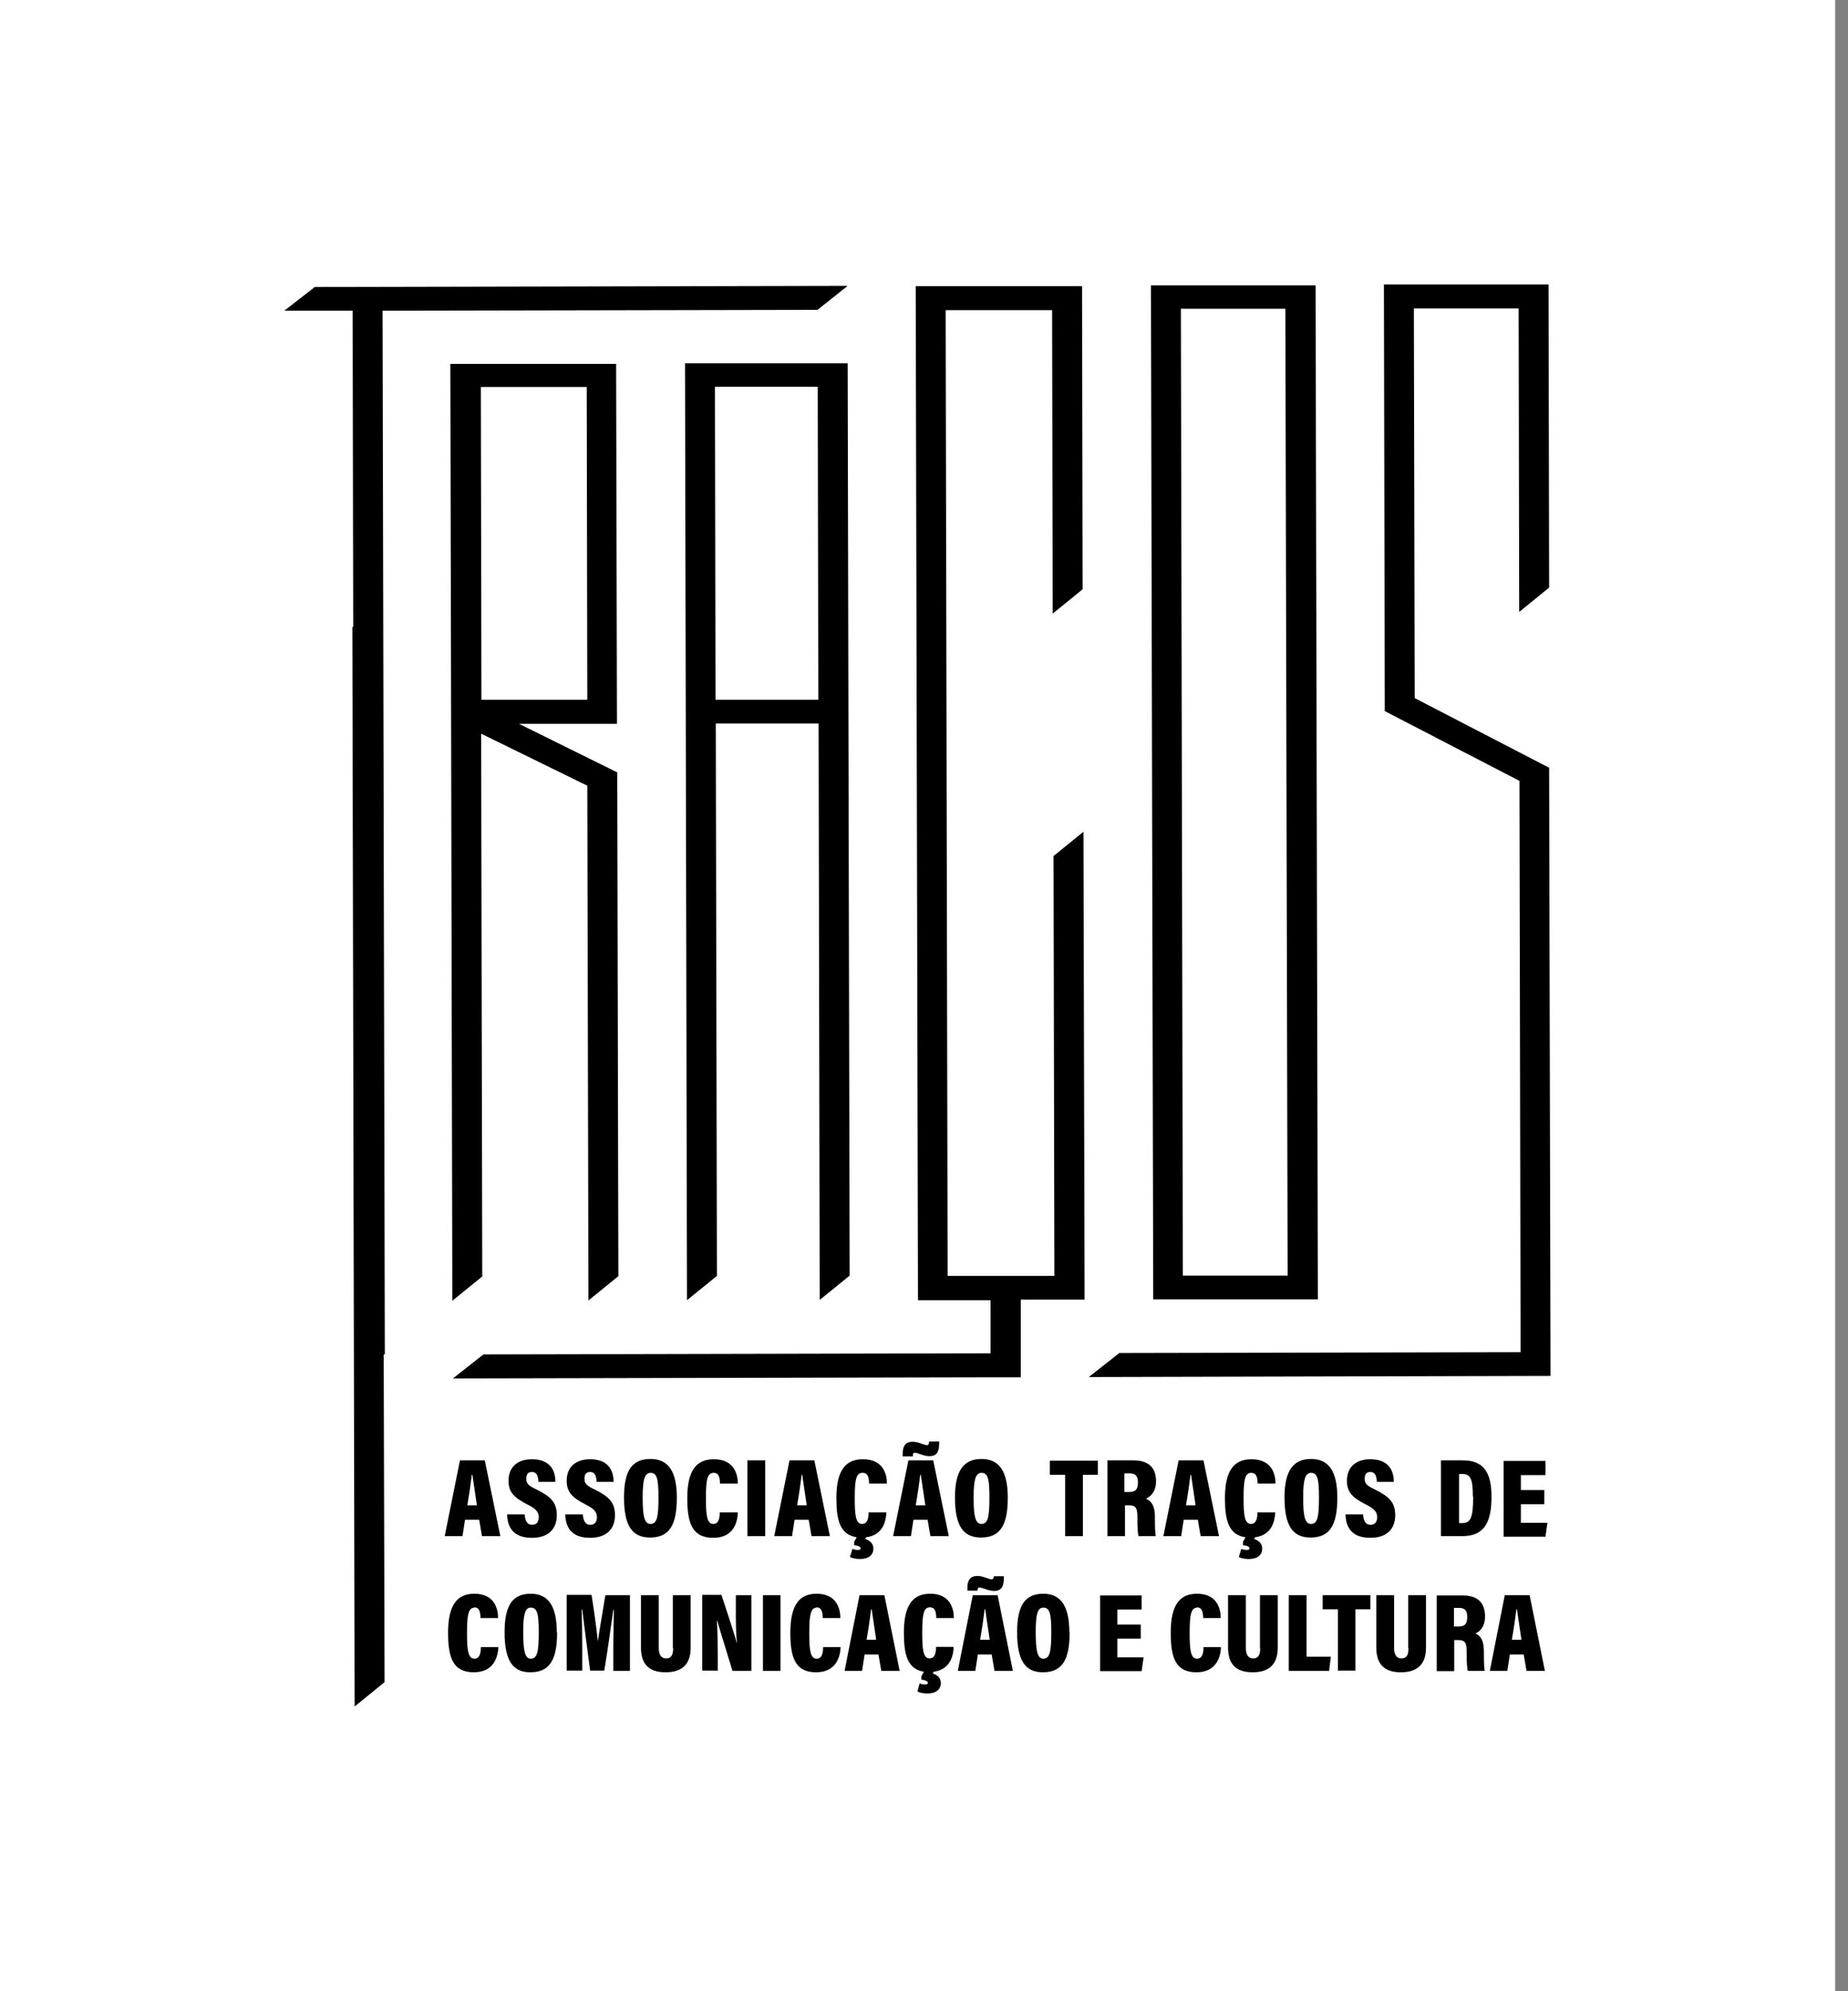 <svg xmlns="http://www.w3.org/2000/svg" fill="none" viewBox="0 0 104 112" height="112" width="104">
<rect x="0" y="0" width="104" height="112" fill="#808080" stroke="none"/>
<rect fill="white" height="112" width="103.275"></rect>
<g clip-path="url(#clip0_431_3058)">
<path fill="black" d="M21.642 76.167L21.594 76.199L21.642 94.617L19.957 95.984L19.83 35.261H19.878L19.846 17.478H16L17.716 16.143L47.704 16.079L46.004 17.43L21.53 17.478L21.657 76.167H21.642ZM34.737 40.712H29.206L34.737 43.445L34.8 71.781L33.116 73.147L33.052 44.192L27.077 41.268L27.14 71.797L25.456 73.163L25.345 20.466H34.673L34.721 40.712H34.737ZM33.052 39.361L33.02 21.769H27.061L27.093 39.361H33.052ZM38.551 20.434H47.704L47.816 71.749L46.131 73.116L46.068 40.696H40.283L40.346 71.765L38.662 73.132L38.551 20.434ZM40.235 21.769L40.267 39.361H46.052L46.02 21.753H40.235V21.769ZM55.746 73.084V76.119L27.204 76.183L25.488 77.534L55.762 77.47H57.446V73.1H61.038L60.974 46.783L59.29 48.149L59.337 71.765H53.33L53.219 17.446H59.21L59.242 34.514L60.926 33.147L60.895 16.095H51.534L51.661 73.132H55.746V73.084ZM64.9 73.1L64.772 16.048H74.037L74.165 73.084H64.9V73.1ZM66.457 17.383L66.568 71.749H72.464L72.337 17.367H66.441L66.457 17.383ZM87.196 43.191L79.615 39.266L79.568 17.351H85.464L85.495 34.419L87.18 33.052L87.148 16H77.883L77.931 39.997L85.511 43.922L85.575 76.056L62.992 76.103L61.276 77.454L87.259 77.391L87.18 43.191H87.196ZM27.283 82.142L28.157 86.401H27.124L26.965 85.48H26.171L26.028 86.401H25.027L25.885 82.142H27.283ZM26.838 84.669C26.743 84.049 26.648 83.35 26.584 82.953H26.552C26.505 83.366 26.409 84.033 26.298 84.669H26.838ZM29.953 85.766C29.651 85.766 29.556 85.527 29.524 85.178H28.539C28.555 85.909 28.888 86.497 29.937 86.497C30.922 86.497 31.336 85.94 31.336 85.225C31.336 84.51 31.002 84.176 30.192 83.779C29.715 83.557 29.619 83.43 29.619 83.175C29.619 82.921 29.715 82.794 29.937 82.794C30.223 82.794 30.287 83.048 30.303 83.35H31.256C31.256 82.698 30.954 82.079 29.937 82.079C29.079 82.079 28.618 82.555 28.618 83.287C28.618 83.906 28.904 84.224 29.651 84.606C30.16 84.86 30.319 85.035 30.319 85.337C30.319 85.575 30.223 85.766 29.937 85.766H29.953ZM33.227 85.766C32.925 85.766 32.83 85.527 32.798 85.178H31.812C31.828 85.909 32.162 86.497 33.211 86.497C34.196 86.497 34.609 85.94 34.609 85.225C34.609 84.51 34.276 84.176 33.465 83.779C32.989 83.557 32.893 83.43 32.893 83.175C32.893 82.921 32.989 82.794 33.211 82.794C33.497 82.794 33.561 83.048 33.577 83.35H34.53C34.53 82.698 34.228 82.079 33.211 82.079C32.353 82.079 31.892 82.555 31.892 83.287C31.892 83.906 32.178 84.224 32.925 84.606C33.434 84.86 33.592 85.035 33.592 85.337C33.592 85.575 33.497 85.766 33.211 85.766H33.227ZM36.58 86.481C35.563 86.481 35.118 85.797 35.118 84.224C35.118 82.651 35.611 82.063 36.612 82.063C37.613 82.063 38.09 82.762 38.09 84.24C38.09 85.797 37.661 86.481 36.58 86.481ZM36.612 85.718C36.977 85.718 37.057 85.305 37.057 84.224C37.057 83.207 36.977 82.841 36.612 82.841C36.278 82.841 36.167 83.239 36.167 84.224C36.167 85.273 36.262 85.718 36.612 85.718ZM41.507 85.066H40.505C40.505 85.321 40.474 85.718 40.14 85.718C39.774 85.718 39.727 85.178 39.727 84.272C39.727 83.239 39.806 82.841 40.156 82.841C40.505 82.841 40.505 83.207 40.521 83.445H41.522C41.522 82.937 41.332 82.079 40.172 82.079C39.17 82.079 38.678 82.73 38.678 84.272C38.678 85.638 38.932 86.497 40.14 86.497C41.348 86.497 41.507 85.527 41.522 85.082L41.507 85.066ZM43.064 86.401V82.142H42.063V86.401H43.064ZM44.431 82.142H45.829L46.703 86.401H45.67L45.511 85.48H44.717L44.574 86.401H43.572L44.431 82.142ZM44.86 84.669H45.4C45.305 84.049 45.209 83.35 45.146 82.953H45.114C45.066 83.366 44.971 84.033 44.86 84.669ZM48.547 82.841C48.896 82.841 48.896 83.207 48.912 83.445H49.913C49.913 82.937 49.723 82.079 48.563 82.079C47.561 82.079 47.069 82.73 47.069 84.272C47.069 85.511 47.275 86.322 48.213 86.465L48.07 86.719V86.91C48.324 86.942 48.435 87.005 48.435 87.085C48.435 87.164 48.372 87.18 48.276 87.18C48.181 87.18 48.054 87.164 47.975 87.116L47.831 87.577C47.99 87.657 48.197 87.689 48.404 87.689C48.88 87.689 49.151 87.466 49.151 87.1C49.151 86.799 48.928 86.64 48.69 86.56L48.753 86.465C49.739 86.338 49.866 85.48 49.882 85.066H48.88C48.88 85.321 48.849 85.718 48.515 85.718C48.149 85.718 48.102 85.178 48.102 84.272C48.102 83.239 48.181 82.841 48.531 82.841H48.547ZM51.375 81.824C51.375 81.745 51.423 81.713 51.487 81.713C51.661 81.713 51.979 81.904 52.297 81.904C52.615 81.904 52.853 81.777 52.853 81.205V81.078H52.281V81.141C52.281 81.252 52.218 81.284 52.17 81.284C51.995 81.284 51.693 81.093 51.36 81.093C51.074 81.093 50.803 81.221 50.803 81.745V81.92H51.375V81.856V81.824ZM50.263 86.401L51.121 82.142H52.52L53.394 86.401H52.361L52.202 85.48H51.407L51.264 86.401H50.263ZM51.534 84.669H52.075C51.979 84.049 51.884 83.35 51.82 82.953H51.789C51.741 83.366 51.646 84.033 51.534 84.669ZM53.743 84.224C53.743 82.714 54.236 82.063 55.237 82.063C56.238 82.063 56.715 82.762 56.715 84.24C56.715 85.797 56.286 86.481 55.205 86.481C54.188 86.481 53.743 85.797 53.743 84.224ZM54.792 84.224C54.792 85.273 54.888 85.718 55.237 85.718C55.603 85.718 55.682 85.305 55.682 84.224C55.682 83.207 55.603 82.841 55.237 82.841C54.904 82.841 54.792 83.239 54.792 84.224ZM59.083 82.953H59.941V86.401H60.942V82.953H61.785V82.158H59.083V82.953ZM64.486 84.288C64.82 84.447 64.995 84.717 64.995 85.321V85.48C64.995 85.956 65.011 86.211 65.043 86.401H64.073C64.025 86.242 64.01 85.861 64.01 85.448V85.305C64.01 84.796 63.898 84.669 63.533 84.669H63.31V86.401H62.325V82.142H63.787C64.629 82.142 65.058 82.54 65.058 83.318C65.058 83.906 64.757 84.176 64.502 84.288H64.486ZM64.041 83.382C64.041 83.032 63.914 82.873 63.58 82.873H63.279V83.922H63.517C63.898 83.922 64.041 83.795 64.041 83.366V83.382ZM66.473 86.401H65.472L66.33 82.142H67.728L68.602 86.401H67.569L67.41 85.48H66.616L66.473 86.401ZM66.743 84.669H67.283C67.188 84.049 67.093 83.35 67.029 82.953H66.997C66.95 83.366 66.854 84.033 66.743 84.669ZM70.096 86.465L69.953 86.719V86.91C70.207 86.942 70.319 87.005 70.319 87.085C70.319 87.164 70.255 87.18 70.16 87.18C70.064 87.18 69.937 87.164 69.858 87.116L69.715 87.577C69.874 87.657 70.08 87.689 70.287 87.689C70.764 87.689 71.034 87.466 71.034 87.1C71.034 86.799 70.811 86.64 70.573 86.56L70.636 86.465C71.622 86.338 71.749 85.48 71.765 85.066H70.764C70.764 85.321 70.732 85.718 70.398 85.718C70.033 85.718 69.985 85.178 69.985 84.272C69.985 83.239 70.064 82.841 70.414 82.841C70.764 82.841 70.764 83.207 70.779 83.445H71.781C71.781 82.937 71.59 82.079 70.43 82.079C69.429 82.079 68.936 82.73 68.936 84.272C68.936 85.511 69.143 86.322 70.08 86.465H70.096ZM72.289 84.224C72.289 82.714 72.782 82.063 73.783 82.063C74.784 82.063 75.261 82.762 75.261 84.24C75.261 85.797 74.832 86.481 73.751 86.481C72.734 86.481 72.289 85.797 72.289 84.224ZM73.338 84.224C73.338 85.273 73.433 85.718 73.783 85.718C74.149 85.718 74.228 85.305 74.228 84.224C74.228 83.207 74.149 82.841 73.783 82.841C73.449 82.841 73.338 83.239 73.338 84.224ZM77.136 85.766C76.834 85.766 76.739 85.527 76.707 85.178H75.722C75.738 85.909 76.072 86.497 77.12 86.497C78.106 86.497 78.519 85.94 78.519 85.225C78.519 84.51 78.185 84.176 77.375 83.779C76.898 83.557 76.802 83.43 76.802 83.175C76.802 82.921 76.898 82.794 77.12 82.794C77.406 82.794 77.47 83.048 77.486 83.35H78.439C78.439 82.698 78.138 82.079 77.12 82.079C76.262 82.079 75.801 82.555 75.801 83.287C75.801 83.906 76.087 84.224 76.834 84.606C77.343 84.86 77.502 85.035 77.502 85.337C77.502 85.575 77.406 85.766 77.12 85.766H77.136ZM83.938 84.192C83.938 85.702 83.477 86.401 82.301 86.401H81.093V82.142H82.333C83.461 82.142 83.938 82.778 83.938 84.192ZM82.889 84.176C82.889 83.207 82.762 82.905 82.301 82.905H82.11V85.67H82.301C82.762 85.67 82.905 85.352 82.905 84.192L82.889 84.176ZM85.591 84.606H86.91V83.811H85.591V82.969H86.973V82.174H84.621V86.433H86.973L87.085 85.654H85.591V84.637V84.606ZM26.679 90.406C27.029 90.406 27.029 90.772 27.045 91.01H28.03C28.03 90.501 27.84 89.643 26.695 89.643C25.71 89.643 25.217 90.295 25.217 91.836C25.217 93.203 25.472 94.061 26.663 94.061C27.855 94.061 28.03 93.092 28.046 92.647H27.061C27.061 92.901 27.029 93.298 26.695 93.298C26.33 93.298 26.282 92.758 26.282 91.852C26.282 90.819 26.361 90.422 26.711 90.422L26.679 90.406ZM31.352 91.82C31.352 93.378 30.922 94.061 29.842 94.061C28.841 94.061 28.396 93.378 28.396 91.805C28.396 90.231 28.888 89.643 29.874 89.643C30.859 89.643 31.336 90.343 31.336 91.82H31.352ZM30.319 91.805C30.319 90.787 30.239 90.422 29.874 90.422C29.54 90.422 29.445 90.819 29.445 91.805C29.445 92.853 29.54 93.298 29.874 93.298C30.239 93.298 30.319 92.885 30.319 91.805ZM33.656 92.265H33.64C33.577 91.662 33.434 90.597 33.29 89.707H31.892V93.966H32.766V92.631C32.766 91.9 32.75 91.026 32.734 90.533H32.766C32.877 91.391 33.052 92.822 33.211 93.966H34.006C34.196 92.869 34.387 91.423 34.514 90.549H34.546C34.546 91.073 34.514 91.948 34.514 92.615V93.982H35.452V89.723H34.069C33.91 90.724 33.735 91.646 33.656 92.281V92.265ZM37.883 92.695C37.883 93.012 37.82 93.282 37.486 93.282C37.152 93.282 37.073 92.965 37.073 92.695V89.723H36.072V92.663C36.072 93.537 36.453 94.061 37.454 94.061C38.455 94.061 38.868 93.537 38.868 92.679V89.723H37.867V92.71L37.883 92.695ZM41.411 90.501C41.411 91.169 41.411 91.868 41.475 92.392H41.459C41.411 92.202 41.268 91.725 40.601 89.707H39.52V93.966H40.394V93.139C40.394 92.44 40.378 91.662 40.346 91.153H40.362C40.41 91.328 40.537 91.757 41.221 93.982H42.285V89.723H41.411V90.501ZM42.937 93.982H43.922V89.723H42.937V93.982ZM45.94 90.406C46.29 90.406 46.29 90.772 46.306 91.01H47.291C47.291 90.501 47.1 89.643 45.956 89.643C44.971 89.643 44.478 90.295 44.478 91.836C44.478 93.203 44.733 94.061 45.925 94.061C47.116 94.061 47.291 93.092 47.307 92.647H46.322C46.322 92.901 46.29 93.298 45.956 93.298C45.591 93.298 45.543 92.758 45.543 91.852C45.543 90.819 45.623 90.422 45.972 90.422L45.94 90.406ZM49.77 89.723L50.629 93.982H49.596L49.437 93.06H48.658L48.515 93.982H47.53L48.372 89.723H49.77ZM49.309 92.234C49.214 91.614 49.119 90.915 49.055 90.517H49.023C48.976 90.93 48.88 91.598 48.769 92.234H49.294H49.309ZM52.329 90.406C52.679 90.406 52.679 90.772 52.694 91.01H53.68C53.68 90.501 53.489 89.643 52.345 89.643C51.36 89.643 50.867 90.295 50.867 91.836C50.867 93.076 51.074 93.886 51.995 94.029L51.852 94.284V94.474C52.106 94.506 52.218 94.57 52.218 94.649C52.218 94.729 52.154 94.745 52.059 94.745C51.963 94.745 51.836 94.729 51.757 94.681L51.63 95.142C51.789 95.221 51.995 95.253 52.202 95.253C52.663 95.253 52.949 95.031 52.949 94.665C52.949 94.363 52.726 94.204 52.488 94.125L52.551 94.029C53.521 93.902 53.664 93.044 53.664 92.631H52.679C52.679 92.885 52.647 93.282 52.313 93.282C51.948 93.282 51.9 92.742 51.9 91.836C51.9 90.803 51.979 90.406 52.329 90.406ZM56.143 89.723L57.001 93.982H55.968L55.809 93.06H55.031L54.888 93.982H53.902L54.745 89.723H56.143ZM55.698 92.234C55.603 91.614 55.507 90.915 55.444 90.517H55.412C55.364 90.93 55.269 91.598 55.158 92.234H55.682H55.698ZM55.92 88.69C55.92 88.801 55.857 88.833 55.809 88.833C55.65 88.833 55.333 88.642 54.999 88.642C54.713 88.642 54.443 88.769 54.443 89.294V89.468H55.015V89.405C55.015 89.325 55.062 89.294 55.126 89.294C55.301 89.294 55.619 89.484 55.936 89.484C56.254 89.484 56.493 89.357 56.493 88.785V88.658H55.936V88.722L55.92 88.69ZM60.196 91.82C60.196 93.378 59.766 94.061 58.686 94.061C57.684 94.061 57.24 93.378 57.24 91.805C57.24 90.231 57.732 89.643 58.718 89.643C59.703 89.643 60.18 90.343 60.18 91.82H60.196ZM59.163 91.805C59.163 90.787 59.083 90.422 58.718 90.422C58.384 90.422 58.288 90.819 58.288 91.805C58.288 92.853 58.384 93.298 58.718 93.298C59.083 93.298 59.163 92.885 59.163 91.805ZM62.881 92.17H64.2V91.375H62.881V90.533H64.248V89.739H61.912V93.998H64.248L64.359 93.219H62.881V92.202V92.17ZM67.347 90.406C67.697 90.406 67.697 90.772 67.712 91.01H68.698C68.698 90.501 68.507 89.643 67.363 89.643C66.377 89.643 65.885 90.295 65.885 91.836C65.885 93.203 66.139 94.061 67.331 94.061C68.523 94.061 68.698 93.092 68.713 92.647H67.728C67.728 92.901 67.697 93.298 67.363 93.298C66.997 93.298 66.95 92.758 66.95 91.852C66.95 90.819 67.029 90.422 67.379 90.422L67.347 90.406ZM70.922 92.695C70.922 93.012 70.859 93.282 70.525 93.282C70.192 93.282 70.112 92.965 70.112 92.695V89.723H69.111V92.663C69.111 93.537 69.492 94.061 70.493 94.061C71.495 94.061 71.908 93.537 71.908 92.679V89.723H70.907V92.71L70.922 92.695ZM73.513 89.723H72.528V93.982H74.8L74.895 93.187H73.529V89.723H73.513ZM74.435 90.517H75.293V93.966H76.278V90.517H77.12V89.723H74.435V90.517ZM79.266 92.695C79.266 93.012 79.202 93.282 78.868 93.282C78.535 93.282 78.455 92.965 78.455 92.695V89.723H77.454V92.663C77.454 93.537 77.835 94.061 78.837 94.061C79.838 94.061 80.251 93.537 80.251 92.679V89.723H79.25V92.71L79.266 92.695ZM83.016 91.868C83.35 92.011 83.509 92.297 83.509 92.901V93.06C83.509 93.537 83.525 93.791 83.557 93.982H82.603C82.555 93.823 82.54 93.441 82.54 93.028V92.885C82.54 92.377 82.428 92.249 82.063 92.249H81.84V93.998H80.855V89.739H82.317C83.143 89.739 83.573 90.136 83.573 90.915C83.573 91.503 83.286 91.773 83.016 91.884V91.868ZM82.571 90.946C82.571 90.597 82.444 90.438 82.11 90.438H81.824V91.487H82.047C82.428 91.487 82.571 91.36 82.571 90.946ZM86.083 89.723L86.942 93.982H85.909L85.75 93.06H84.971L84.828 93.982H83.843L84.685 89.723H86.083ZM85.623 92.234C85.527 91.614 85.432 90.915 85.368 90.517H85.337C85.289 90.93 85.194 91.598 85.082 92.234H85.607H85.623Z"></path>
</g>
<defs>
<clipPath id="clip0_431_3058">
<rect transform="translate(16 16)" fill="white" height="80" width="71.275"></rect>
</clipPath>
</defs>
</svg>
